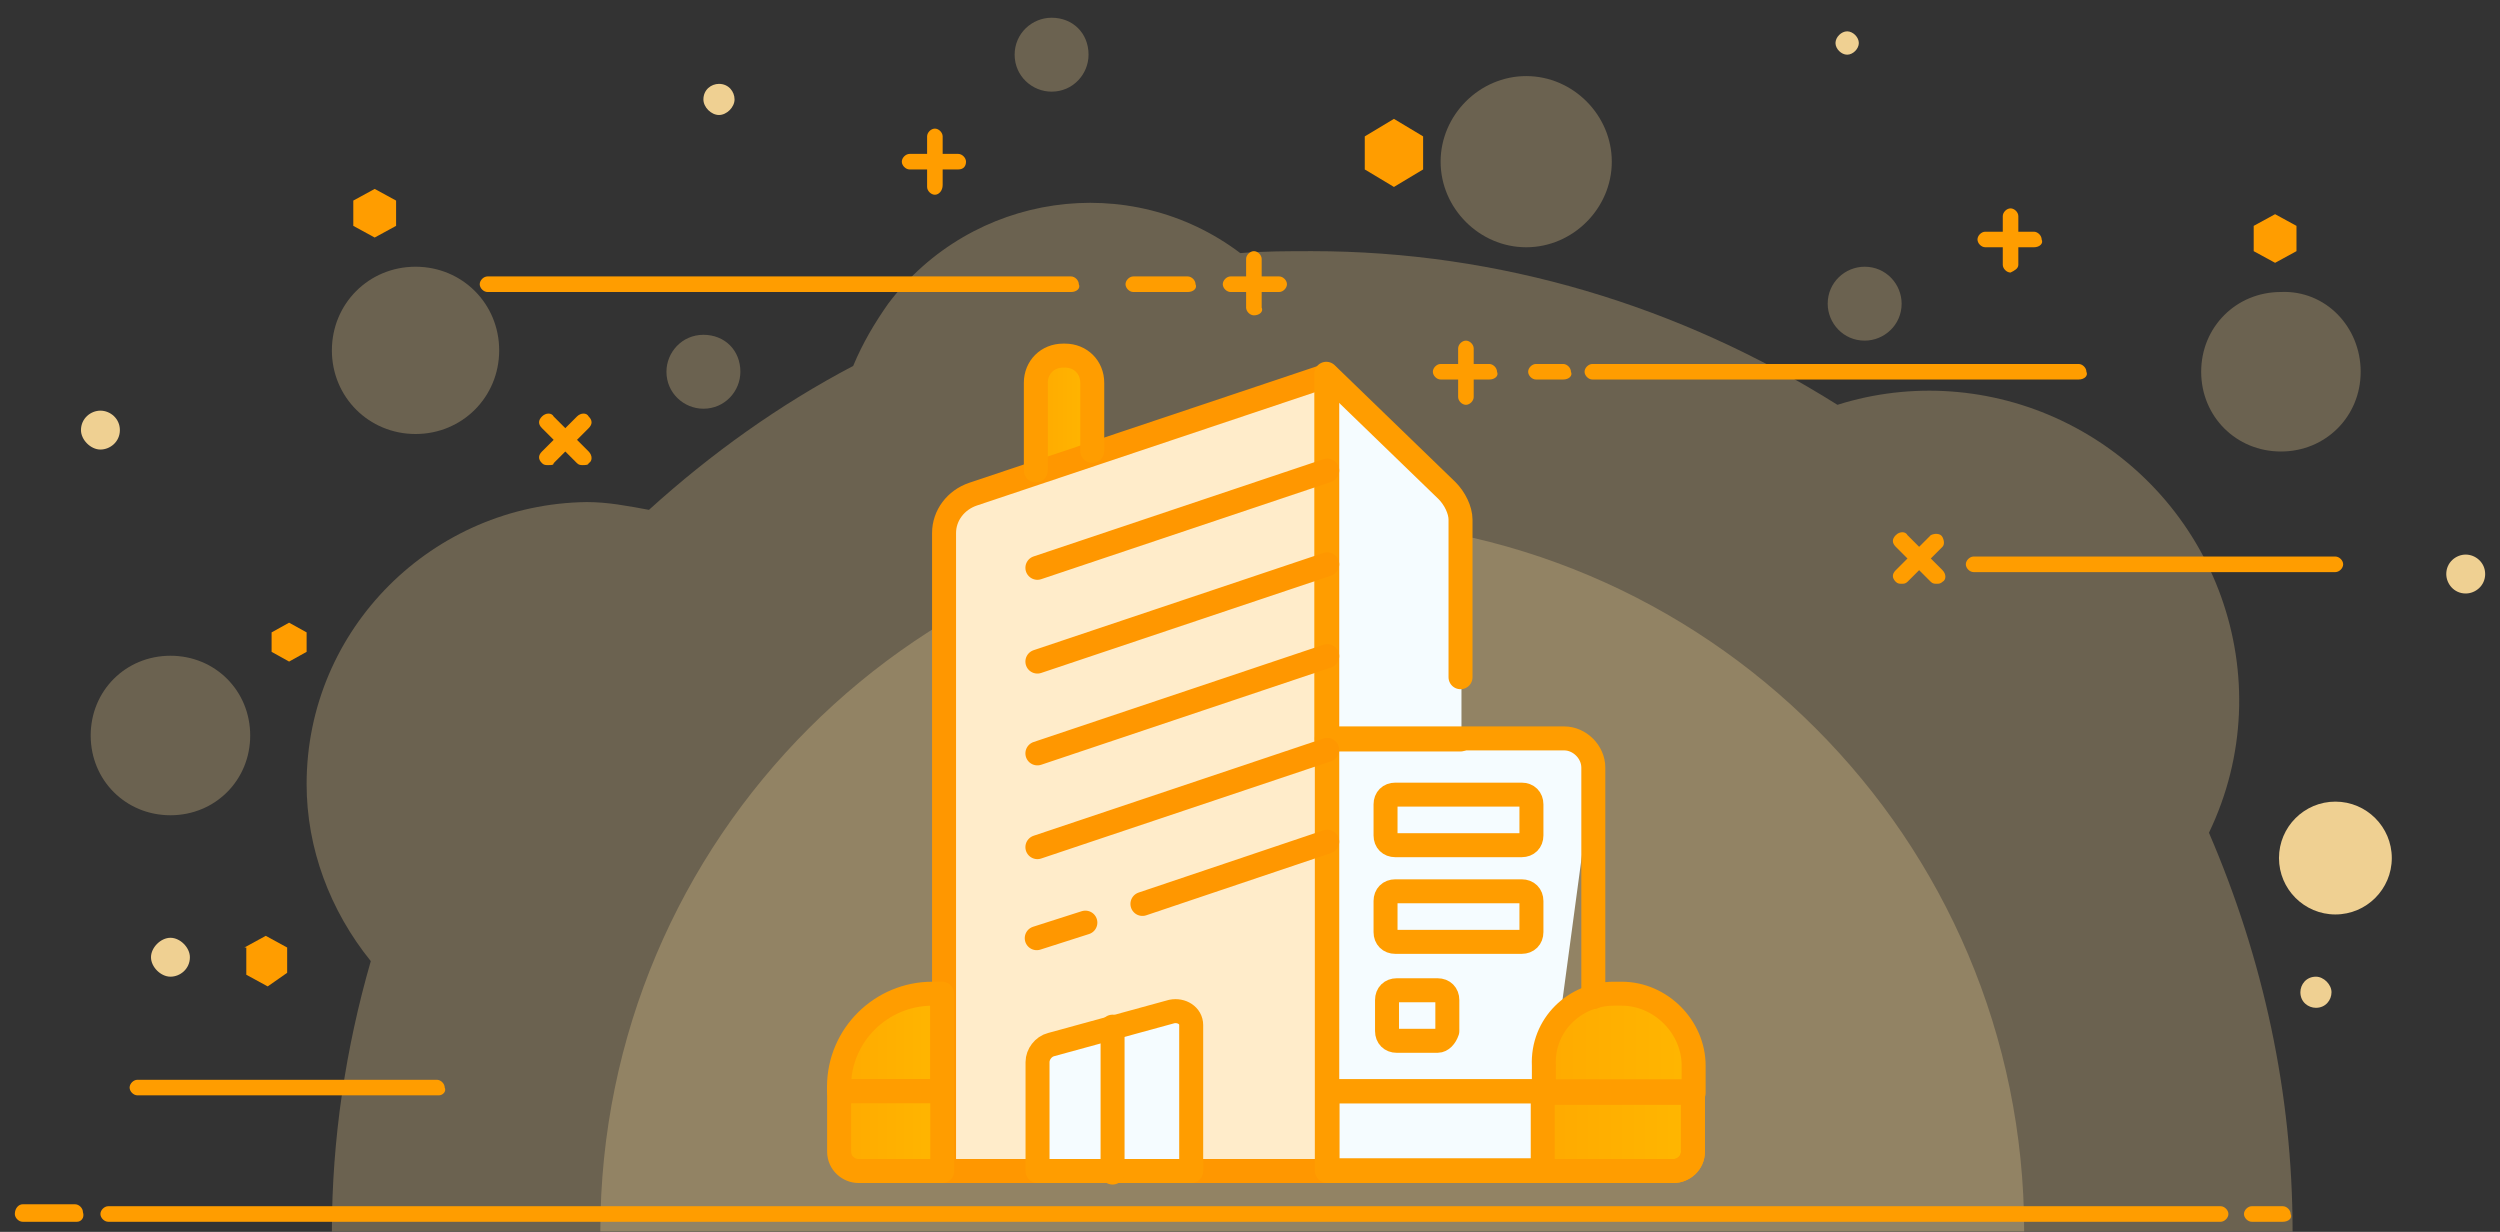 <svg width="138" height="68" viewBox="0 0 138 68" fill="none" xmlns="http://www.w3.org/2000/svg">
<rect x="0" y="0" width="138" height="68" fill="#333333" stroke="none"/>
<g opacity="0.3">
<path d="M126.551 67.979C126.551 60.355 124.941 52.947 121.934 45.968C126.014 37.485 122.364 27.285 113.774 23.205C109.909 21.38 105.506 21.057 101.426 22.346C92.729 16.87 82.744 13.864 72.436 13.864C71.147 13.864 69.752 13.864 68.463 13.971C62.343 9.354 53.646 10.642 49.029 16.762C48.277 17.836 47.633 18.91 47.096 20.198C43.016 22.346 39.258 25.03 35.822 28.144C34.641 27.929 33.567 27.714 32.386 27.714C23.904 27.822 16.925 34.694 16.925 43.283C16.925 46.827 18.213 50.263 20.468 53.054C19.072 57.886 18.32 62.932 18.32 67.979H126.551Z" fill="#EFD092"/>
</g>
<g opacity="0.3">
<path d="M111.734 67.979C111.734 46.29 94.125 28.681 72.436 28.681C50.747 28.681 33.138 46.29 33.138 67.979H111.734Z" fill="#EFD092"/>
</g>
<path d="M132.027 47.364C132.027 49.082 130.631 50.478 128.913 50.478C127.196 50.478 125.8 49.082 125.8 47.364C125.8 45.646 127.196 44.25 128.913 44.25C130.631 44.25 132.027 45.646 132.027 47.364Z" fill="#EFD092"/>
<g opacity="0.3">
<path d="M40.869 20.521C40.869 21.595 40.01 22.561 38.828 22.561C37.755 22.561 36.788 21.702 36.788 20.521C36.788 19.447 37.647 18.481 38.828 18.481C40.01 18.481 40.869 19.34 40.869 20.521Z" fill="#EFD092"/>
</g>
<path d="M128.699 54.772C128.699 55.202 128.377 55.631 127.84 55.631C127.41 55.631 126.981 55.309 126.981 54.772C126.981 54.343 127.303 53.913 127.84 53.913C128.269 53.913 128.699 54.343 128.699 54.772Z" fill="#EFD092"/>
<path d="M102.607 2.375C102.607 2.697 102.285 3.019 101.963 3.019C101.641 3.019 101.319 2.697 101.319 2.375C101.319 2.053 101.641 1.73 101.963 1.73C102.285 1.73 102.607 2.053 102.607 2.375Z" fill="#EFD092"/>
<path d="M39.688 6.348C40.117 6.348 40.547 5.918 40.547 5.489C40.547 5.059 40.224 4.63 39.688 4.63C39.258 4.63 38.828 4.952 38.828 5.489C38.828 5.918 39.258 6.348 39.688 6.348Z" fill="#EFD092"/>
<path d="M6.617 23.742C6.617 24.386 6.08 24.815 5.543 24.815C5.006 24.815 4.47 24.279 4.47 23.742C4.47 23.098 5.006 22.668 5.543 22.668C6.08 22.668 6.617 23.098 6.617 23.742Z" fill="#EFD092"/>
<path d="M137.181 31.687C137.181 32.331 136.644 32.761 136.107 32.761C135.463 32.761 135.034 32.224 135.034 31.687C135.034 31.043 135.57 30.613 136.107 30.613C136.644 30.613 137.181 31.043 137.181 31.687Z" fill="#EFD092"/>
<path d="M10.482 52.84C10.482 53.484 9.946 53.913 9.409 53.913C8.872 53.913 8.335 53.376 8.335 52.84C8.335 52.303 8.872 51.766 9.409 51.766C9.946 51.766 10.482 52.303 10.482 52.84Z" fill="#EFD092"/>
<g opacity="0.3">
<path d="M84.247 13.649C86.824 13.649 88.971 11.502 88.971 8.925C88.971 6.348 86.824 4.2 84.247 4.2C81.67 4.2 79.522 6.348 79.522 8.925C79.522 11.502 81.67 13.649 84.247 13.649Z" fill="#EFD092"/>
</g>
<g opacity="0.3">
<path d="M102.929 18.803C104.003 18.803 104.97 17.944 104.97 16.763C104.97 15.689 104.111 14.723 102.929 14.723C101.856 14.723 100.889 15.582 100.889 16.763C100.889 17.836 101.748 18.803 102.929 18.803Z" fill="#EFD092"/>
</g>
<g opacity="0.3">
<path d="M60.088 3.019C60.088 4.093 59.229 5.059 58.048 5.059C56.974 5.059 56.008 4.2 56.008 3.019C56.008 1.838 56.974 0.979 58.048 0.979C59.229 0.979 60.088 1.838 60.088 3.019Z" fill="#EFD092"/>
</g>
<g opacity="0.3">
<path d="M22.938 23.957C25.514 23.957 27.555 21.917 27.555 19.34C27.555 16.763 25.514 14.723 22.938 14.723C20.361 14.723 18.32 16.763 18.32 19.34C18.32 21.917 20.361 23.957 22.938 23.957Z" fill="#EFD092"/>
</g>
<g opacity="0.3">
<path d="M130.309 20.521C130.309 22.99 128.377 24.923 125.907 24.923C123.437 24.923 121.505 22.99 121.505 20.521C121.505 18.051 123.437 16.118 125.907 16.118C128.377 16.011 130.309 18.051 130.309 20.521Z" fill="#EFD092"/>
</g>
<g opacity="0.3">
<path d="M9.409 45.002C11.878 45.002 13.811 43.069 13.811 40.599C13.811 38.13 11.878 36.197 9.409 36.197C6.939 36.197 5.006 38.13 5.006 40.599C5.006 43.069 6.939 45.002 9.409 45.002Z" fill="#EFD092"/>
</g>
<path d="M24.226 60.463H7.583C7.369 60.463 7.154 60.248 7.154 60.033C7.154 59.819 7.369 59.604 7.583 59.604H24.119C24.333 59.604 24.548 59.819 24.548 60.033C24.655 60.248 24.441 60.463 24.226 60.463Z" fill="#FF9D00"/>
<path d="M52.894 9.354H50.21C49.995 9.354 49.78 9.139 49.78 8.925C49.78 8.71 49.995 8.495 50.21 8.495H52.894C53.109 8.495 53.324 8.71 53.324 8.925C53.324 9.139 53.216 9.354 52.894 9.354Z" fill="#FF9D00"/>
<path d="M51.606 10.75C51.391 10.75 51.176 10.535 51.176 10.32V7.529C51.176 7.314 51.391 7.099 51.606 7.099C51.821 7.099 52.035 7.314 52.035 7.529V10.213C52.035 10.535 51.821 10.75 51.606 10.75Z" fill="#FF9D00"/>
<path d="M112.271 13.649H109.587C109.372 13.649 109.157 13.434 109.157 13.219C109.157 13.005 109.372 12.79 109.587 12.79H112.271C112.486 12.79 112.7 13.005 112.7 13.219C112.808 13.434 112.593 13.649 112.271 13.649Z" fill="#FF9D00"/>
<path d="M110.982 15.045C110.768 15.045 110.553 14.83 110.553 14.615V11.931C110.553 11.716 110.768 11.502 110.982 11.502C111.197 11.502 111.412 11.716 111.412 11.931V14.615C111.412 14.83 111.197 14.937 110.982 15.045Z" fill="#FF9D00"/>
<path d="M30.239 25.674C30.131 25.674 30.024 25.674 29.917 25.567C29.702 25.352 29.702 25.138 29.917 24.923L31.849 22.99C32.064 22.775 32.386 22.775 32.494 22.99C32.708 23.205 32.708 23.42 32.494 23.634L30.561 25.567C30.561 25.674 30.453 25.674 30.239 25.674Z" fill="#FF9D00"/>
<path d="M32.172 25.674C32.064 25.674 31.957 25.674 31.849 25.567L29.917 23.634C29.702 23.42 29.702 23.205 29.917 22.99C30.131 22.775 30.453 22.775 30.561 22.99L32.494 24.923C32.708 25.138 32.708 25.46 32.494 25.567C32.494 25.674 32.279 25.674 32.172 25.674Z" fill="#FF9D00"/>
<path d="M13.489 52.303L14.67 51.658L15.851 52.303V53.699L14.777 54.45L13.596 53.806V52.303H13.489Z" fill="#FF9D00"/>
<path d="M124.404 12.468L125.585 11.823L126.766 12.468V13.864L125.585 14.508L124.404 13.864V12.468Z" fill="#FF9D00"/>
<path d="M19.502 11.072L20.683 10.428L21.864 11.072V12.468L20.683 13.112L19.502 12.468V11.072Z" fill="#FF9D00"/>
<path d="M75.335 7.529L76.945 6.562L78.556 7.529V9.354L76.945 10.32L75.335 9.354V7.529Z" fill="#FF9D00"/>
<path d="M114.74 20.95H87.897C87.683 20.95 87.468 20.735 87.468 20.521C87.468 20.306 87.683 20.091 87.897 20.091H114.74C114.955 20.091 115.17 20.306 115.17 20.521C115.277 20.735 115.062 20.95 114.74 20.95Z" fill="#FF9D00"/>
<path d="M86.287 20.95H84.784C84.569 20.95 84.354 20.735 84.354 20.521C84.354 20.306 84.569 20.091 84.784 20.091H86.287C86.502 20.091 86.716 20.306 86.716 20.521C86.824 20.735 86.609 20.95 86.287 20.95Z" fill="#FF9D00"/>
<path d="M82.207 20.95H79.522C79.308 20.95 79.093 20.735 79.093 20.521C79.093 20.306 79.308 20.091 79.522 20.091H82.207C82.421 20.091 82.636 20.306 82.636 20.521C82.744 20.735 82.529 20.95 82.207 20.95Z" fill="#FF9D00"/>
<path d="M80.918 22.346C80.704 22.346 80.489 22.131 80.489 21.916V19.232C80.489 19.017 80.704 18.802 80.918 18.802C81.133 18.802 81.348 19.017 81.348 19.232V21.916C81.348 22.131 81.133 22.346 80.918 22.346Z" fill="#FF9D00"/>
<path d="M70.611 16.119H67.926C67.712 16.119 67.497 15.904 67.497 15.689C67.497 15.474 67.712 15.259 67.926 15.259H70.611C70.825 15.259 71.04 15.474 71.04 15.689C71.04 15.904 70.825 16.119 70.611 16.119Z" fill="#FF9D00"/>
<path d="M69.215 17.407C69 17.407 68.785 17.192 68.785 16.977V14.293C68.785 14.078 69 13.864 69.215 13.864C69.43 13.864 69.644 14.078 69.644 14.293V16.977C69.752 17.192 69.537 17.407 69.215 17.407Z" fill="#FF9D00"/>
<path d="M106.902 32.224C106.795 32.224 106.687 32.224 106.58 32.117L104.647 30.184C104.433 29.97 104.433 29.755 104.647 29.54C104.862 29.325 105.184 29.325 105.292 29.54L107.224 31.473C107.439 31.687 107.439 32.01 107.224 32.117C107.117 32.224 107.01 32.224 106.902 32.224Z" fill="#FF9D00"/>
<path d="M104.97 32.224C104.862 32.224 104.755 32.224 104.647 32.117C104.433 31.902 104.433 31.687 104.647 31.473L106.58 29.54C106.795 29.432 107.117 29.432 107.224 29.647C107.332 29.862 107.332 30.077 107.224 30.184L105.292 32.117C105.184 32.224 105.077 32.224 104.97 32.224Z" fill="#FF9D00"/>
<path d="M59.122 16.119H26.91C26.695 16.119 26.481 15.904 26.481 15.689C26.481 15.474 26.695 15.259 26.91 15.259H59.122C59.337 15.259 59.551 15.474 59.551 15.689C59.659 15.904 59.444 16.119 59.122 16.119Z" fill="#FF9D00"/>
<path d="M128.913 31.58H108.942C108.728 31.58 108.513 31.365 108.513 31.15C108.513 30.936 108.728 30.721 108.942 30.721H128.913C129.128 30.721 129.343 30.936 129.343 31.15C129.343 31.365 129.128 31.58 128.913 31.58Z" fill="#FF9D00"/>
<path d="M65.564 16.119H62.558C62.343 16.119 62.128 15.904 62.128 15.689C62.128 15.474 62.343 15.259 62.558 15.259H65.564C65.779 15.259 65.994 15.474 65.994 15.689C66.101 15.904 65.886 16.119 65.564 16.119Z" fill="#FF9D00"/>
<path d="M14.992 34.908L15.958 34.372L16.925 34.908V35.982L15.958 36.519L14.992 35.982V34.908Z" fill="#FF9D00"/>
<path d="M92.944 60.141H85.428V64.328H92.944V60.141Z" fill="url(#paint0_linear_13_510)"/>
<path d="M122.579 67.442H5.973C5.758 67.442 5.543 67.228 5.543 67.013C5.543 66.798 5.758 66.583 5.973 66.583H122.579C122.793 66.583 123.008 66.798 123.008 67.013C123.008 67.228 122.793 67.442 122.579 67.442Z" fill="#FF9D00"/>
<path d="M126.014 67.442H124.296C124.082 67.442 123.867 67.228 123.867 67.013C123.867 66.798 124.082 66.583 124.296 66.583H126.014C126.229 66.583 126.444 66.798 126.444 67.013C126.551 67.228 126.337 67.442 126.014 67.442Z" fill="#FF9D00"/>
<path d="M4.255 67.442H1.248C1.034 67.442 0.819 67.227 0.819 67.013C0.819 66.691 1.034 66.476 1.248 66.476H4.147C4.362 66.476 4.577 66.691 4.577 66.905C4.684 67.227 4.47 67.442 4.255 67.442Z" fill="#FF9D00"/>
<path d="M60.367 27.532H57.254V21.305C57.254 20.446 57.898 19.802 58.757 19.802H58.864C59.723 19.802 60.367 20.446 60.367 21.305V27.532Z" fill="url(#paint1_linear_13_510)"/>
<path d="M73.264 64.64H52.112V29.422C52.112 28.456 52.756 27.597 53.722 27.274L73.264 20.725V64.64Z" fill="#FFECCA"/>
<path d="M87.973 42.392L84.966 64.726H73.263V40.889H86.362C87.221 40.782 87.973 41.426 87.973 42.392Z" fill="#F5FCFF"/>
<path d="M73.264 64.64H92.376C92.913 64.64 93.45 64.21 93.45 63.566V60.238H73.264V64.64Z" stroke="#FF9D00" stroke-width="1.324" stroke-miterlimit="13.333" stroke-linecap="round" stroke-linejoin="round"/>
<path d="M89.087 54.852H89.516C91.664 54.852 93.489 56.677 93.489 58.825V60.328H85.222V58.825C85.114 56.57 86.939 54.852 89.087 54.852Z" fill="url(#paint2_linear_13_510)"/>
<path d="M47.393 64.64H52.01V60.238H46.319V63.566C46.319 64.21 46.856 64.64 47.393 64.64Z" fill="url(#paint3_linear_13_510)"/>
<path d="M51.466 54.852H52.003V60.221H46.312V60.006C46.312 57.107 48.674 54.852 51.466 54.852Z" fill="url(#paint4_linear_13_510)"/>
<path d="M73.264 20.597L79.921 27.039C80.351 27.468 80.673 28.113 80.673 28.65V40.675H73.264V20.597Z" fill="#F5FCFF"/>
<path d="M65.647 64.64H57.272V58.627C57.272 58.198 57.594 57.768 58.024 57.661L64.681 55.836C65.218 55.728 65.754 56.05 65.754 56.587V64.64H65.647Z" fill="#F5FCFF"/>
<path d="M83.998 46.655H77.019C76.697 46.655 76.482 46.44 76.482 46.118V44.4C76.482 44.078 76.697 43.864 77.019 43.864H83.998C84.32 43.864 84.535 44.078 84.535 44.4V46.118C84.535 46.44 84.32 46.655 83.998 46.655Z" fill="#F5FCFF"/>
<path d="M83.998 51.991H77.019C76.697 51.991 76.482 51.776 76.482 51.454V49.736C76.482 49.414 76.697 49.2 77.019 49.2H83.998C84.32 49.2 84.535 49.414 84.535 49.736V51.454C84.535 51.776 84.32 51.991 83.998 51.991Z" fill="#F5FCFF"/>
<path d="M79.356 57.453H77.101C76.779 57.453 76.564 57.239 76.564 56.917V55.199C76.564 54.877 76.779 54.662 77.101 54.662H79.356C79.678 54.662 79.893 54.877 79.893 55.199V56.917C79.786 57.239 79.571 57.453 79.356 57.453Z" fill="#F5FCFF"/>
<path d="M73.264 64.64H52.112V29.422C52.112 28.456 52.756 27.597 53.722 27.274L73.264 20.725V64.64Z" stroke="#FF9700" stroke-width="1.324" stroke-miterlimit="13.333" stroke-linecap="round" stroke-linejoin="round"/>
<path d="M85.159 60.194V64.597H73.241V40.76H86.341C87.2 40.76 87.951 41.512 87.951 42.371V55.041" stroke="#FF9D00" stroke-width="1.324" stroke-miterlimit="13.333" stroke-linecap="round" stroke-linejoin="round"/>
<path d="M73.264 64.64H92.376C92.913 64.64 93.45 64.21 93.45 63.566V60.238H73.264V64.64Z" stroke="#FF9D00" stroke-width="1.324" stroke-miterlimit="13.333" stroke-linecap="round" stroke-linejoin="round"/>
<path d="M89.087 54.852H89.516C91.664 54.852 93.489 56.677 93.489 58.825V60.328H85.222V58.825C85.114 56.57 86.939 54.852 89.087 54.852Z" stroke="#FF9D00" stroke-width="1.324" stroke-miterlimit="13.333" stroke-linecap="round" stroke-linejoin="round"/>
<path d="M47.393 64.64H52.01V60.238H46.319V63.566C46.319 64.21 46.856 64.64 47.393 64.64Z" stroke="#FF9D00" stroke-width="1.324" stroke-miterlimit="13.333" stroke-linecap="round" stroke-linejoin="round"/>
<path d="M51.466 54.852H52.003V60.221H46.312V60.006C46.312 57.107 48.674 54.852 51.466 54.852Z" stroke="#FF9D00" stroke-width="1.324" stroke-miterlimit="13.333" stroke-linecap="round" stroke-linejoin="round"/>
<path d="M80.621 40.819H73.212V20.633L79.869 27.076C80.299 27.505 80.621 28.149 80.621 28.686V37.383" stroke="#FF9D00" stroke-width="1.324" stroke-miterlimit="13.333" stroke-linecap="round" stroke-linejoin="round"/>
<path d="M57.178 25.965V21.133C57.178 20.274 57.823 19.63 58.682 19.63H58.789C59.648 19.63 60.292 20.274 60.292 21.133V24.891" stroke="#FF9D00" stroke-width="1.324" stroke-miterlimit="13.333" stroke-linecap="round" stroke-linejoin="round"/>
<path d="M73.263 25.975L57.264 31.343" stroke="#FF9700" stroke-width="1.324" stroke-miterlimit="13.333" stroke-linecap="round" stroke-linejoin="round"/>
<path d="M73.263 31.15L57.264 36.519" stroke="#FF9700" stroke-width="1.324" stroke-miterlimit="13.333" stroke-linecap="round" stroke-linejoin="round"/>
<path d="M73.263 36.218L57.264 41.587" stroke="#FF9700" stroke-width="1.324" stroke-miterlimit="13.333" stroke-linecap="round" stroke-linejoin="round"/>
<path d="M73.263 41.394L57.264 46.762" stroke="#FF9700" stroke-width="1.324" stroke-miterlimit="13.333" stroke-linecap="round" stroke-linejoin="round"/>
<path d="M59.912 50.929L57.228 51.788" stroke="#FF9700" stroke-width="1.324" stroke-miterlimit="13.333" stroke-linecap="round" stroke-linejoin="round"/>
<path d="M73.263 46.461L63.062 49.897" stroke="#FF9700" stroke-width="1.324" stroke-miterlimit="13.333" stroke-linecap="round" stroke-linejoin="round"/>
<path d="M65.647 64.64H57.272V58.627C57.272 58.198 57.594 57.768 58.024 57.661L64.681 55.836C65.218 55.728 65.754 56.05 65.754 56.587V64.64H65.647Z" stroke="#FF9D00" stroke-width="1.324" stroke-miterlimit="13.333" stroke-linecap="round" stroke-linejoin="round"/>
<path d="M83.998 46.655H77.019C76.697 46.655 76.482 46.44 76.482 46.118V44.4C76.482 44.078 76.697 43.864 77.019 43.864H83.998C84.32 43.864 84.535 44.078 84.535 44.4V46.118C84.535 46.44 84.32 46.655 83.998 46.655Z" stroke="#FF9D00" stroke-width="1.324" stroke-miterlimit="13.333" stroke-linecap="round" stroke-linejoin="round"/>
<path d="M83.998 51.991H77.019C76.697 51.991 76.482 51.776 76.482 51.454V49.736C76.482 49.414 76.697 49.2 77.019 49.2H83.998C84.32 49.2 84.535 49.414 84.535 49.736V51.454C84.535 51.776 84.32 51.991 83.998 51.991Z" stroke="#FF9D00" stroke-width="1.324" stroke-miterlimit="13.333" stroke-linecap="round" stroke-linejoin="round"/>
<path d="M79.356 57.453H77.101C76.779 57.453 76.564 57.239 76.564 56.917V55.199C76.564 54.877 76.779 54.662 77.101 54.662H79.356C79.678 54.662 79.893 54.877 79.893 55.199V56.917C79.786 57.239 79.571 57.453 79.356 57.453Z" stroke="#FF9D00" stroke-width="1.324" stroke-miterlimit="13.333" stroke-linecap="round" stroke-linejoin="round"/>
<path d="M61.414 56.672V64.725" stroke="#FF9D00" stroke-width="1.324" stroke-miterlimit="13.333" stroke-linecap="round" stroke-linejoin="round"/>
<defs>
<linearGradient id="paint0_linear_13_510" x1="85.456" y1="62.295" x2="93.019" y2="62.295" gradientUnits="userSpaceOnUse">
<stop stop-color="#FFAA00"/>
<stop offset="1" stop-color="#FFB600"/>
</linearGradient>
<linearGradient id="paint1_linear_13_510" x1="57.227" y1="23.609" x2="60.332" y2="23.609" gradientUnits="userSpaceOnUse">
<stop stop-color="#FFAA00"/>
<stop offset="1" stop-color="#FFB600"/>
</linearGradient>
<linearGradient id="paint2_linear_13_510" x1="85.124" y1="57.529" x2="93.44" y2="57.529" gradientUnits="userSpaceOnUse">
<stop stop-color="#FFAA00"/>
<stop offset="1" stop-color="#FFB600"/>
</linearGradient>
<linearGradient id="paint3_linear_13_510" x1="46.338" y1="62.447" x2="52.05" y2="62.447" gradientUnits="userSpaceOnUse">
<stop stop-color="#FFAA00"/>
<stop offset="1" stop-color="#FFB600"/>
</linearGradient>
<linearGradient id="paint4_linear_13_510" x1="46.338" y1="57.529" x2="52.05" y2="57.529" gradientUnits="userSpaceOnUse">
<stop stop-color="#FFAA00"/>
<stop offset="1" stop-color="#FFB600"/>
</linearGradient>
</defs>
</svg>
